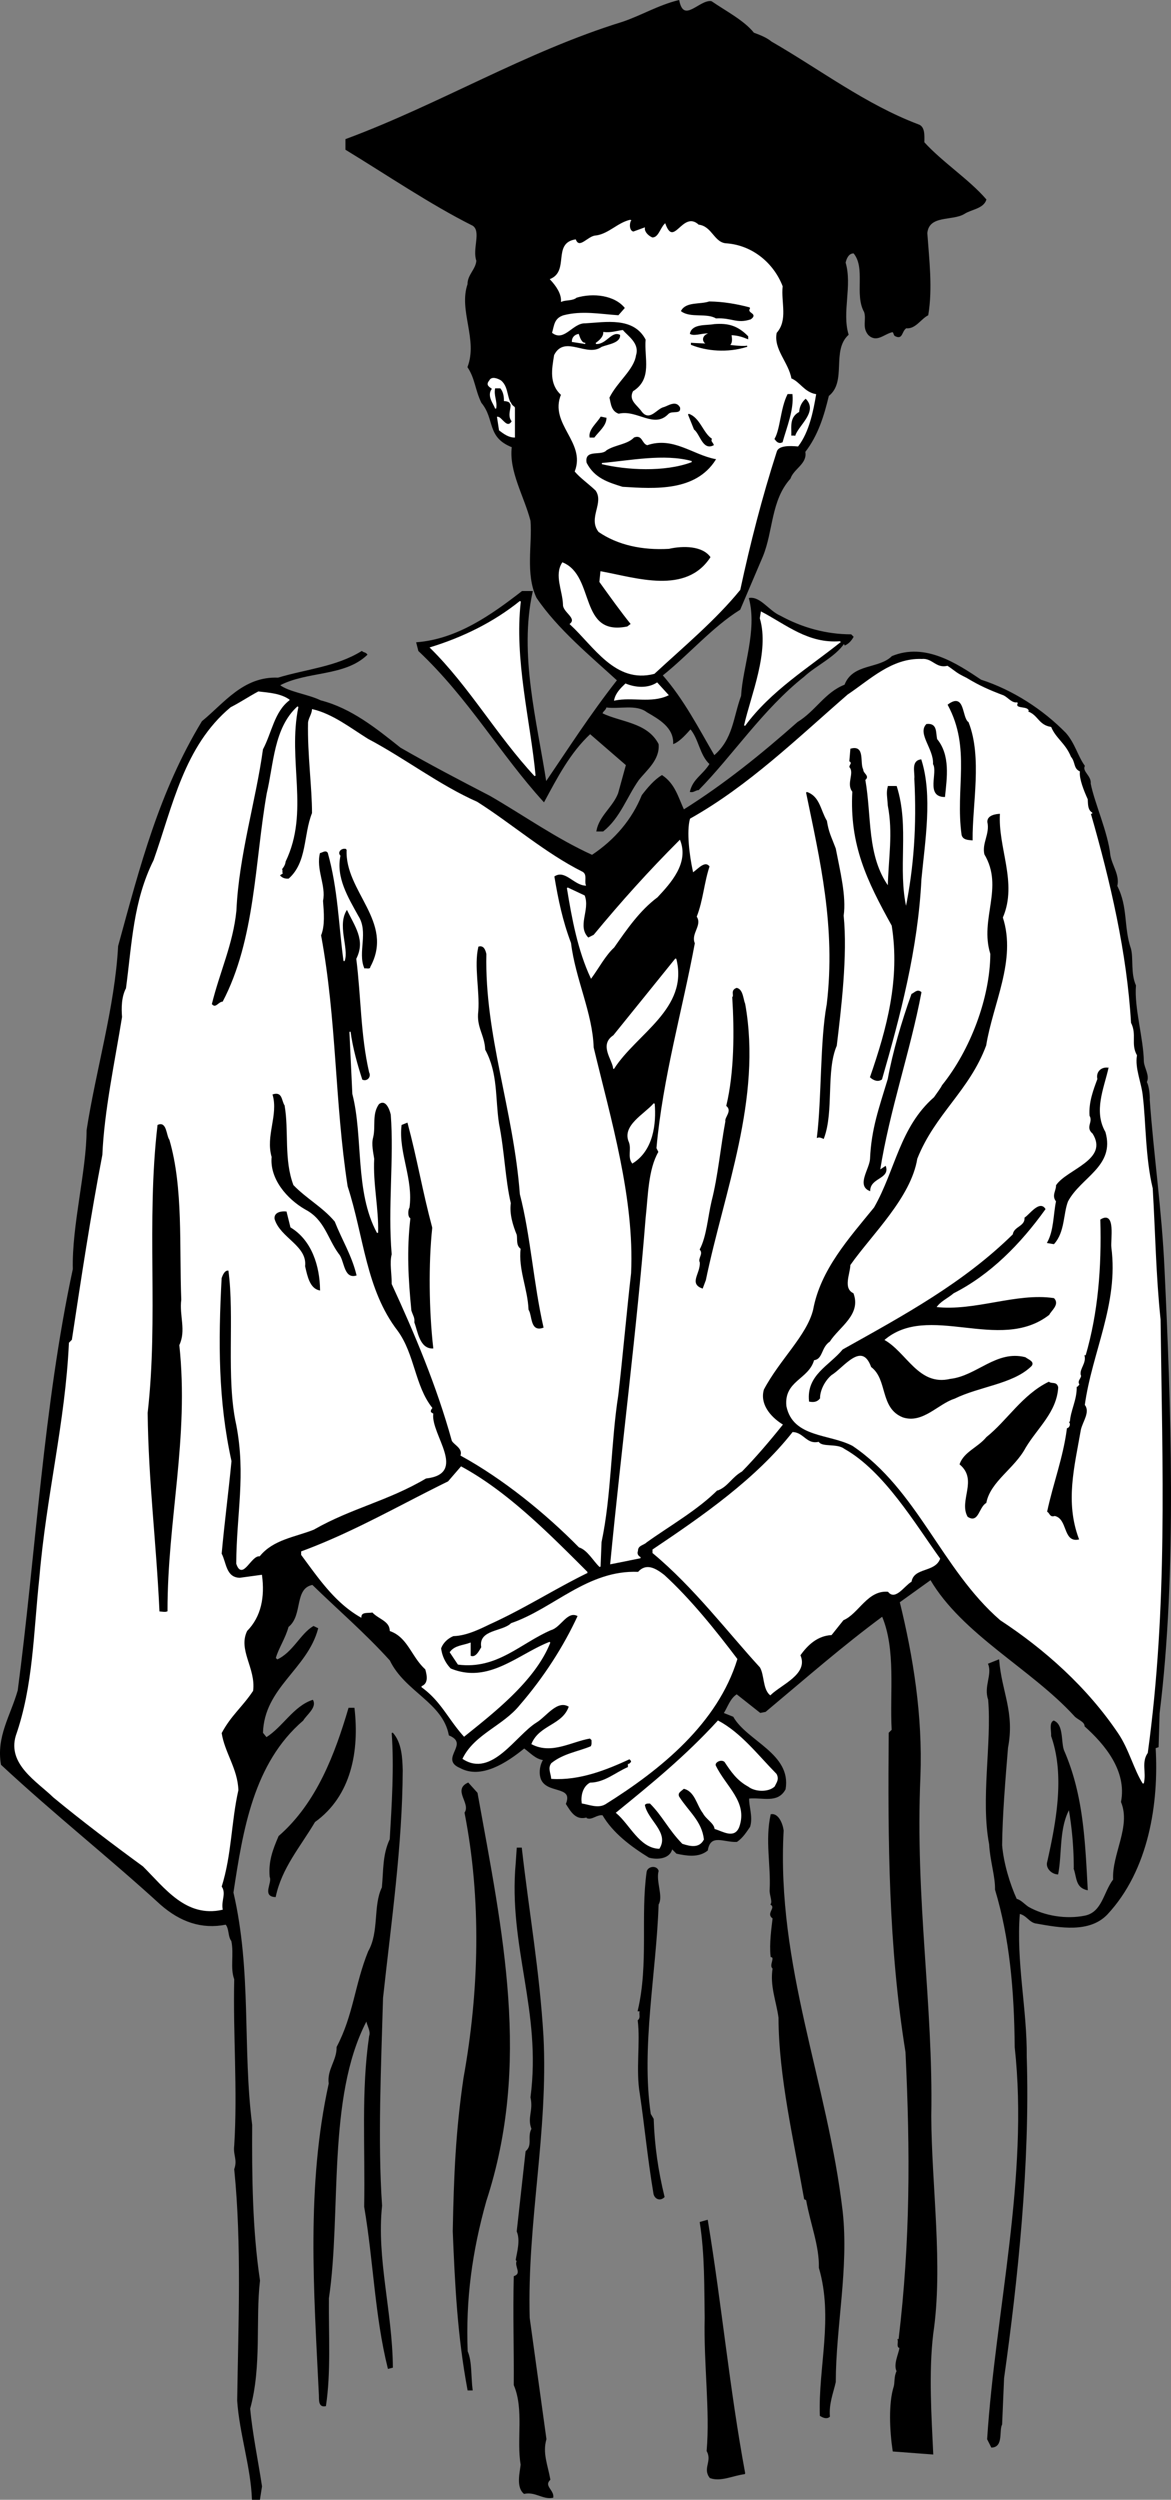 <svg xmlns="http://www.w3.org/2000/svg" width="118.979" height="253.832"><rect width="100%" height="100%" fill="#808080" stroke="none"/><path d="M72.26.17c1.45.997 3.31 1.954 4.302 3.2.507.195 1.226.437 1.796.902 5.012 2.895 9.57 6.375 14.903 8.399.668.195.61 1.035.597 1.8 1.872 2.055 4.57 3.793 6.301 5.801-.289.875-1.488.934-2.199 1.399-1.21.734-3.61.074-3.8 2 .19 2.695.55 5.574.1 8.3-.75.395-1.288 1.414-2.198 1.301-.532.352-.352 1.196-1.102.801-.148-.086-.09-.387-.3-.402-.872.195-1.59 1.097-2.4.3-.628-.765-.152-1.484-.402-2.3-1.007-1.766.192-4.465-1.097-6-.57-.024-.813.574-.903 1 .692 2.336-.386 5.035.301 7.3-1.77 1.637-.148 4.754-2 6.2-.488 2.035-1.09 4.015-2.398 5.699.23 1.195-1.153 1.676-1.5 2.703-1.992 2.215-1.75 5.332-2.801 7.898l-2.3 5.399c-2.829 1.758-5.29 4.637-7.9 6.703 2.188 2.492 3.688 5.434 5.302 8.2 1.988-1.688 1.988-3.907 2.796-6.102.153-2.903 1.653-6.625.801-9.899 1.09-.144 1.93 1.293 3.102 1.801 2.25 1.234 4.71 1.895 7.199 1.898l.2.2c-.231.394-.47.636-.802.8l-.097-.199c-.95 1.414-2.871 2.254-4.102 3.399-4.168 3.297-7.289 8.035-10.699 11.5-.309.015-.488.254-.8.199.312-1.262 1.269-1.625 2-2.797-1.028-.926-1.09-2.547-2-3.602-.411.454-1.071 1.235-1.7 1.5.031-1.644-1.469-2.484-2.7-3.199-1.109-.847-2.788-.304-4.198-.5-.032.313-.391.434-.403.7 1.93.933 4.57.933 5.7 3.101.132 1.555-1.188 2.574-2 3.598-1.227 1.734-1.887 3.836-3.598 5.199h-.602c.27-1.485 1.653-2.383 2.2-3.797l.8-2.902-3.699-3.2c-2.09 1.934-3.41 4.516-4.7 6.899-4.41-4.844-7.59-10.485-12.698-15.297l-.204-.8c4.11-.325 7.59-2.786 10.704-5.2h1c-1.41 6.375.449 13.215 1.398 19.398 2.289-3.363 4.512-6.843 7.3-10.398-2.671-2.445-6.09-5.266-8.198-8.402-1.133-2.383-.41-5.383-.602-7.801-.648-2.504-2.211-5.024-1.898-7.5-2.594-1.004-1.692-2.805-3.102-4.5-.633-1.305-.633-2.445-1.398-3.598 1.066-2.804-.915-5.746 0-8.402-.012-.945.828-1.485.898-2.399-.43-1.187.527-2.984-.398-3.601-4.293-2.145-8.793-5.203-12.903-7.7v-1c9.512-3.523 18.27-8.863 28.102-11.898C65.13 1.647 66.929.565 68.96.073c.488 2.414 2.11-.047 3.3.098"/><path fill="none" stroke="#000" stroke-linecap="square" stroke-miterlimit="2" stroke-width=".12" d="M72.26.17c1.45.997 3.31 1.954 4.302 3.2.507.195 1.226.437 1.796.902 5.012 2.895 9.57 6.375 14.903 8.399.668.195.61 1.035.597 1.8 1.872 2.055 4.57 3.793 6.301 5.801-.289.875-1.488.934-2.199 1.399-1.21.734-3.61.074-3.8 2 .19 2.695.55 5.574.1 8.3-.75.395-1.288 1.414-2.198 1.301-.532.352-.352 1.196-1.102.801-.148-.086-.09-.387-.3-.402-.872.195-1.59 1.097-2.4.3-.628-.765-.152-1.484-.402-2.3-1.007-1.766.192-4.465-1.097-6-.57-.024-.813.574-.903 1 .692 2.336-.386 5.035.301 7.3-1.77 1.637-.148 4.754-2 6.2-.488 2.035-1.09 4.015-2.398 5.699.23 1.195-1.153 1.676-1.5 2.703-1.992 2.215-1.75 5.332-2.801 7.898l-2.3 5.399c-2.829 1.758-5.29 4.637-7.9 6.703 2.188 2.492 3.688 5.434 5.302 8.2 1.988-1.688 1.988-3.907 2.796-6.102.153-2.903 1.653-6.625.801-9.899 1.09-.144 1.93 1.293 3.102 1.801 2.25 1.234 4.71 1.895 7.199 1.898l.2.2c-.231.394-.47.636-.802.8l-.097-.199c-.95 1.414-2.871 2.254-4.102 3.399-4.168 3.297-7.289 8.035-10.699 11.5-.309.015-.488.254-.8.199.312-1.262 1.269-1.625 2-2.797-1.028-.926-1.09-2.547-2-3.602-.41.454-1.071 1.235-1.7 1.5.031-1.644-1.469-2.484-2.7-3.199-1.109-.847-2.788-.304-4.198-.5-.032.313-.391.434-.403.7 1.93.933 4.57.933 5.7 3.101.132 1.555-1.188 2.574-2 3.598-1.227 1.734-1.887 3.836-3.598 5.199h-.602c.27-1.485 1.653-2.383 2.2-3.797l.8-2.902-3.699-3.2c-2.09 1.934-3.41 4.516-4.7 6.899-4.41-4.844-7.59-10.485-12.698-15.297l-.204-.8c4.11-.325 7.59-2.786 10.704-5.2h1c-1.41 6.375.449 13.215 1.398 19.398 2.29-3.363 4.512-6.843 7.3-10.398-2.671-2.445-6.09-5.266-8.198-8.402-1.133-2.383-.41-5.383-.602-7.801-.648-2.504-2.21-5.024-1.898-7.5-2.594-1.004-1.692-2.805-3.102-4.5-.633-1.305-.633-2.445-1.398-3.598 1.066-2.804-.915-5.746 0-8.402-.012-.945.828-1.485.898-2.399-.43-1.187.527-2.984-.398-3.601-4.293-2.145-8.793-5.203-12.903-7.7v-1c9.512-3.523 18.27-8.863 28.102-11.898C65.13 1.647 66.929.565 68.96.073c.488 2.414 2.11-.047 3.3.098zm0 0"/><path fill="#fff" d="M64.062 22.37c-.192.336-.192 1.117.296 1.203l1.102-.402c-.031.375.328.793.8 1 .669.035.848-.926 1.302-1.399.93 2.512 1.828-1.387 3.398.098 1.371.137 1.55 1.875 2.898 1.902 2.614.215 4.711 2.012 5.602 4.301-.172 1.672.55 3.414-.602 4.7-.347 1.714 1.211 3.034 1.5 4.698.852.317 1.332 1.395 2.5 1.602-.27 1.594-.687 3.754-1.796 5.2-.813-.067-2.012-.126-2.204.597-1.488 4.617-2.687 9.297-3.699 14-2.469 3.035-5.71 5.738-8.699 8.5-3.91 1.016-6.07-2.762-8.5-5 .75-.645-.75-1.242-.7-2-.05-1.402-.89-2.965-.1-4.2 3.288 1.356 1.55 7.536 6.6 6.5l.4-.3c-1.009-1.242-2.212-2.922-3.2-4.297l.102-1c3.527.633 8.687 2.434 11.199-1.5-.832-1.227-2.871-1.227-4.301-.902-2.71.156-5.172-.383-7.102-1.7-1.07-1.386.614-2.886-.296-4.199-.774-.726-1.551-1.265-2.102-1.902 1.148-3.024-2.629-4.824-1.398-7.797-1.23-1.105-.93-2.605-.704-4 1.032-2.027 3.25.313 4.801-.8.672-.266 1.992-.387 1.903-1.302-.93-.527-1.473.977-2.5.899.128-.102.789-.524.796-1.098.711.094 1.43-.148 1.903-.199.488.594 1.687 1.313 1.3 2.5-.21 1.453-1.89 2.652-2.703 4.297.153.578.153 1.418 1 1.703 1.852-.465 3.59 1.574 5.102 0 .352-.348 1.309.133 1.2-.703-.43-.844-1.27-.242-1.7-.098-.77.153-1.43 1.473-2.2.5-.491-.707-1.331-1.125-.902-2 2.032-1.285 1.133-3.445 1.301-5.3-1.25-2.407-4.187-1.805-6.199-1.7-1.29-.047-2.129 1.875-3.3 1 .21-.746.21-1.406 1.1-1.699 1.872-.488 3.669-.129 5.598 0l.704-.8c-1.07-1.368-3.293-1.606-5-1.102-.391.336-1.051.214-1.5.402.027-.79-.512-1.566-1.102-2.203 1.969-.863.23-3.625 2.5-4 .43 1.035 1.328-.406 2.102-.399 1.328-.187 2.226-1.324 3.5-1.601"/><path fill="none" stroke="#fff" stroke-linecap="square" stroke-miterlimit="2" stroke-width=".12" d="M64.062 22.37c-.192.336-.192 1.117.296 1.203l1.102-.402c-.031.375.328.793.8 1 .669.035.848-.926 1.302-1.399.93 2.512 1.828-1.387 3.398.098 1.371.137 1.55 1.875 2.898 1.902 2.614.215 4.711 2.012 5.602 4.301-.172 1.672.55 3.414-.602 4.7-.347 1.714 1.211 3.034 1.5 4.698.852.317 1.332 1.395 2.5 1.602-.27 1.594-.687 3.754-1.796 5.2-.813-.067-2.012-.126-2.204.597-1.488 4.617-2.687 9.297-3.699 14-2.469 3.035-5.71 5.738-8.699 8.5-3.91 1.015-6.07-2.762-8.5-5 .75-.645-.75-1.242-.7-2-.05-1.402-.89-2.965-.1-4.2 3.288 1.356 1.55 7.536 6.6 6.5l.4-.3c-1.009-1.242-2.212-2.922-3.2-4.297l.102-1c3.527.633 8.687 2.434 11.199-1.5-.832-1.227-2.871-1.227-4.301-.902-2.71.156-5.172-.383-7.102-1.7-1.07-1.386.614-2.886-.296-4.199-.774-.726-1.551-1.265-2.102-1.902 1.148-3.024-2.629-4.824-1.398-7.797-1.23-1.105-.93-2.605-.704-4 1.032-2.027 3.25.312 4.801-.8.672-.266 1.992-.388 1.903-1.302-.93-.527-1.473.977-2.5.899.128-.102.789-.524.796-1.098.711.094 1.43-.148 1.903-.199.488.594 1.687 1.312 1.3 2.5-.21 1.453-1.89 2.652-2.703 4.297.153.578.153 1.418 1 1.703 1.852-.465 3.59 1.574 5.102 0 .352-.348 1.309.133 1.2-.703-.43-.844-1.27-.242-1.7-.098-.77.153-1.43 1.473-2.2.5-.491-.707-1.331-1.125-.902-2 2.032-1.285 1.133-3.445 1.301-5.3-1.25-2.407-4.187-1.805-6.199-1.7-1.29-.047-2.129 1.875-3.3 1 .21-.746.21-1.406 1.1-1.699 1.872-.488 3.669-.129 5.598 0l.704-.8c-1.07-1.368-3.293-1.606-5-1.102-.391.336-1.051.214-1.5.402.027-.79-.512-1.566-1.102-2.203 1.969-.863.23-3.625 2.5-4 .43 1.035 1.328-.406 2.102-.399 1.328-.187 2.226-1.324 3.5-1.601zm0 0"/><path d="M76.16 31.272c-.41.613.847.547.1 1.098-1.413.469-1.882-.188-3.5-.098-.964-.57-2.59-.027-3.5-.7.49-.886 1.872-.585 2.802-.901 1.41.015 2.789.254 4.097.601"/><path fill="none" stroke="#000" stroke-linecap="square" stroke-miterlimit="2" stroke-width=".12" d="M76.16 31.272c-.41.613.847.547.1 1.098-1.413.469-1.882-.188-3.5-.098-.964-.57-2.59-.027-3.5-.699.49-.887 1.872-.586 2.802-.902 1.41.015 2.789.254 4.097.601zm0 0"/><path d="M75.858 35.17c-1.98.622-4.086.41-5.597-.199v-.101c.441.035 1.238.047 1.699.101-.691-.218-.617-.968.2-1.101-.368-.262-1.552.262-2 0 .214-.95 1.597-.746 2.402-.899 1.418-.113 2.355.149 3.398 1.2v.199c-.434-.176-.93-.371-1.7-.399.016.204.196.829-.198 1.102 0 0 1.195.16 1.796.098"/><path fill="none" stroke="#000" stroke-linecap="square" stroke-miterlimit="2" stroke-width=".12" d="M75.858 35.17c-1.98.622-4.086.41-5.597-.199v-.101c.441.035 1.238.047 1.699.101-.691-.218-.617-.968.2-1.101-.368-.262-1.552.262-2 0 .214-.95 1.597-.746 2.402-.899 1.418-.113 2.355.149 3.398 1.2v.199c-.434-.176-.93-.371-1.7-.399.016.204.196.829-.198 1.102 0 0 1.195.16 1.796.098zm0 0"/><path fill="#fff" d="m59.46 34.87-1.3-.2c.01-.382.25-.624.6-.699.13.375.31.914.7.899"/><path fill="none" stroke="#fff" stroke-linecap="square" stroke-miterlimit="2" stroke-width=".12" d="m59.46 34.87-1.3-.2c.01-.382.25-.624.6-.699.13.375.31.914.7.899zm0 0"/><path fill="#fff" d="M52.26 41.37v3c-.57-.004-1.05-.363-1.5-.7l-.198-1.3c.41.015.949 1.336 1.5.402-.73-.804.59-2.004-.801-2.101.008-.504-.11-.985-.403-1.301h-.597c-.192.797.23 1.336.097 2.101-.167-.523-.89-1.304-.296-2-.352-.265-.653-.386-.301-.8.187-.426.789-.184 1.097 0 .891.714.473 2.097 1.403 2.699"/><path fill="none" stroke="#fff" stroke-linecap="square" stroke-miterlimit="2" stroke-width=".12" d="M52.26 41.37v3c-.57-.004-1.05-.363-1.5-.7l-.198-1.3c.41.015.949 1.336 1.5.402-.73-.804.59-2.004-.801-2.101.008-.504-.11-.985-.403-1.301h-.597c-.192.797.23 1.336.097 2.101-.168-.523-.89-1.304-.296-2-.352-.265-.653-.386-.301-.8.187-.426.789-.184 1.097 0 .891.714.473 2.097 1.403 2.699zm0 0"/><path d="M80.46 40.073c.148 1.535-.57 3.273-1 4.797-.352.156-.531-.082-.7-.297.59-1.047.59-3.086 1.302-4.5h.398"/><path fill="none" stroke="#000" stroke-linecap="square" stroke-miterlimit="2" stroke-width=".12" d="M80.46 40.073c.148 1.535-.57 3.273-1 4.797-.352.156-.531-.082-.7-.297.59-1.047.59-3.086 1.302-4.5zm0 0"/><path d="M80.76 44.17h-.3c.031-.824-.21-1.785.8-2.3.009-.504.25-.985.598-1.297 1.153 1.215-.707 2.535-1.097 3.598"/><path fill="none" stroke="#000" stroke-linecap="square" stroke-miterlimit="2" stroke-width=".12" d="M80.76 44.17h-.3c.031-.824-.21-1.785.8-2.3a1.82 1.82 0 0 1 .598-1.297c1.153 1.215-.707 2.535-1.097 3.598zm0 0"/><path d="M72.26 44.573c-.109.273.13.395.2.598-1.031.515-1.27-1.106-1.898-1.598l-.602-1.5c1.11.375 1.41 1.875 2.3 2.5"/><path fill="none" stroke="#000" stroke-linecap="square" stroke-miterlimit="2" stroke-width=".12" d="M72.26 44.573c-.109.273.13.395.2.598-1.031.515-1.27-1.106-1.898-1.598l-.602-1.5c1.11.375 1.41 1.875 2.3 2.5zm0 0"/><path d="M61.562 42.471c-.032.754-.75 1.297-1.204 1.899h-.398c-.11-.723.73-1.383 1.102-2l.5.101"/><path fill="none" stroke="#000" stroke-linecap="square" stroke-miterlimit="2" stroke-width=".12" d="M61.562 42.471c-.032.754-.75 1.297-1.204 1.899h-.398c-.11-.723.73-1.383 1.102-2zm0 0"/><path d="M65.76 45.272c2.61-.906 4.59.953 6.9 1.399-2.009 3.156-6.028 2.914-9.4 2.699-1.429-.445-2.812-.863-3.6-2.399-.231-1.343 1.448-.566 2-1.199.89-.566 2.09-.566 2.8-1.3.79-.286.672.613 1.3.8"/><path fill="none" stroke="#000" stroke-linecap="square" stroke-miterlimit="2" stroke-width=".12" d="M65.76 45.272c2.61-.906 4.59.953 6.9 1.399-2.009 3.156-6.028 2.914-9.4 2.699-1.429-.445-2.812-.863-3.6-2.399-.231-1.343 1.448-.566 2-1.199.89-.566 2.09-.566 2.8-1.3.79-.286.672.613 1.3.8zm0 0"/><path fill="#fff" d="M70.26 46.87c-2.73 1.035-6.628.797-9.1.203 2.831-.246 6.312-.965 9.1-.203"/><path fill="none" stroke="#fff" stroke-linecap="square" stroke-miterlimit="2" stroke-width=".12" d="M70.26 46.87c-2.73 1.035-6.628.797-9.1.203 2.831-.246 6.312-.965 9.1-.203zm0 0"/><path fill="#fff" d="M54.358 78.772c-3.867-4.164-6.628-9.086-10.597-13 3.25-1.004 6.367-2.504 9.097-4.699-.687 5.914.993 12.215 1.5 17.7"/><path fill="none" stroke="#fff" stroke-linecap="square" stroke-miterlimit="2" stroke-width=".12" d="M54.358 78.772c-3.867-4.164-6.628-9.086-10.597-13 3.25-1.004 6.367-2.504 9.097-4.699-.687 5.914.993 12.215 1.5 17.7zm0 0"/><path fill="#fff" d="M85.358 65.17c-3.25 2.598-7.09 4.938-9.699 8.5.692-3.085 2.61-7.464 1.602-10.898l.097-.601c2.532 1.336 4.75 3.254 8 3"/><path fill="none" stroke="#fff" stroke-linecap="square" stroke-miterlimit="2" stroke-width=".12" d="M85.358 65.17c-3.25 2.598-7.09 4.938-9.699 8.5.692-3.085 2.61-7.464 1.602-10.898l.097-.601c2.532 1.336 4.75 3.254 8 3zm0 0"/><path d="M90.76 248.87c-.312-2.063-.429-4.82.098-6.5.133-.422.012-1.02.301-1.598-.347-.683.192-1.703.301-2.402-.352-.02-.11-.5-.2-.797h.099c1.19-10.027 1.19-18.965.703-29.203-1.73-10.762-1.793-21.383-1.703-32.399l.3-.3c-.21-3.805.45-8.184-1-11.598-4.129 3.055-7.61 6.113-11.898 9.7l-.5.097-2.402-1.899c-.727.438-.97 1.336-1.399 2l1 .399c1.41 2.476 5.91 3.738 5.3 7.3-.769 1.419-2.269.759-3.698.903-.07.754.41 1.895.097 2.898-.347.497-.71 1.098-1.3 1.5-1.27.075-2.707-.882-3 .899-.91.738-2.168.496-3.098.3l-.5-.5c-.192 1.06-1.512 1.118-2.3.903-1.79-1.105-3.65-2.484-4.7-4.3-.629-.106-1.11.495-1.602.3v-.102c-1.129.356-1.609-.543-2.097-1.3.789-2.004-2.153-.985-2.602-2.7-.148-.562-.031-1.285.3-1.8-.812-.082-1.35-.743-2-1.2-1.812 1.477-4.39 3.157-6.5 2-2.089-.882 1.09-2.382-1.1-3.3-.63-3.344-4.47-4.422-6-7.598-2.551-2.824-5.43-5.285-7.9-7.703-1.972.379-1.01 3.137-2.5 4.3-.312 1.176-1.03 2.196-1.3 3.2l.2.203c1.628-.727 2.41-2.645 3.699-3.402l.402.199c-1.09 4.098-5.473 5.957-5.602 10.601l.403.5c1.707-1.062 2.789-3.164 4.699-3.8.367.695-.652 1.418-1 2-5.05 4.336-6.133 11.117-7.102 17.5 1.871 8.078.91 15.757 1.903 23.601-.032 5.113.027 10.696.797 15.801-.47 3.957.191 8.695-1 13 .23 2.535.832 5.414 1.203 7.898l-.203 1.301h-.7c-.129-3.304-1.27-6.664-1.5-10 .11-7.644.47-15.863-.3-23.5.351-1.004-.13-1.426 0-2.402.351-5.684-.13-11.324 0-16.899-.43-1.144-.008-2.523-.297-3.898-.371-.484-.192-1.207-.602-1.703-2.473.496-4.633-.281-6.601-2-5.348-4.883-10.688-9.082-16.2-14.2-.488-2.804.95-4.902 1.7-7.5 1.832-13.843 2.609-28.902 5.601-42.8-.11-4.402 1.39-9.985 1.399-14.098.949-6.144 2.87-12.504 3.203-18.699 2.246-8.207 4.168-15.648 8.5-22.8 2.265-1.848 4.187-4.548 7.699-4.403 2.848-.863 5.91-1.102 8.5-2.7.168.157.348.098.5.301-2.313 2.196-6.09 1.594-8.902 3.102 1.011.773 2.87.953 4.203 1.598 3.11.797 5.629 2.836 8.097 4.8 3.051 1.754 5.93 3.254 9.102 4.899 3.488 2.015 6.668 4.297 10.398 6 2.391-1.582 4.13-3.684 5.102-6.098.59-.765 1.25-1.547 2-2 1.289.875 1.59 2.196 2.2 3.5 4.19-2.625 7.968-5.687 11.6-8.902 1.887-1.164 2.79-3.024 4.798-3.797.812-2.168 3.453-1.566 4.8-2.902 3.332-1.364 6.512.734 9 2.402 3.211 1.035 6.27 3.012 8.602 5.398.91 1.036 1.21 2.356 1.898 3.301-.27.613.692 1.035.602 1.801.39 1.992 1.77 4.992 2 7.297.187 1.055.969 2.015.7 3.101 1.108 2.157.628 4.137 1.398 6.399.25.976-.047 2.476.5 3.703-.188 2.254.773 5.434.8 7.7.032.675.63 1.452.301 2.097.211.375.328 1.277.3 1.8.392 5.536 1.231 11.235 1.5 17.2.63 13.36 1.29 30.758-.5 45.101l-.1 3.399-.301.101c.332 5.618-.688 12.395-4.899 16.899-1.789 1.86-4.789 1.316-7.101.902-.75-.066-.989-.844-1.797-1-.39 5.016.75 9.754.699 14.598.348 10.816-.91 22.7-2.3 32.601l-.2 4.7c-.332.636.148 2.257-1 2.3l-.402-.8c.832-12.922 4.25-26.602 2.8-39.801-.05-5.824-.527-11.102-2-16 .032-1.344-.507-2.902-.597-4.598-.871-4.543.27-10.183-.102-14.699-.469-1.305.43-2.504 0-3.602l1-.398c.27 3.293 1.59 5.273.899 8.898-.27 3.278-.57 6.938-.598 9.899.148 1.836.808 3.996 1.5 5.5.39.058.808.539 1.2.8 1.648.938 3.87 1.298 5.8.903 1.789-.387 1.91-2.426 2.898-3.703-.148-2.563 1.832-5.383.801-7.899.61-3.183-1.672-5.882-3.7-7.699-.01-.523-.788-.703-1.1-1.101-4.372-4.762-11.329-8.243-14.598-13.801l-3.203 2.3c1.37 5.598 2.332 11.536 2.101 17.7-.55 12.558 1.309 23.058 1.102 34.5.027 7.098 1.226 15.2.199 22.101-.473 3.957-.172 8.457 0 12.2l-4-.301"/><path fill="none" stroke="#000" stroke-linecap="square" stroke-miterlimit="2" stroke-width=".12" d="M90.76 248.87c-.312-2.063-.429-4.82.098-6.5.133-.422.012-1.02.301-1.598-.347-.683.192-1.703.301-2.402-.352-.02-.11-.5-.2-.797h.098c1.192-10.027 1.192-18.965.704-29.203-1.73-10.762-1.793-21.383-1.704-32.399l.301-.3c-.21-3.805.45-8.184-1-11.598-4.129 3.055-7.61 6.113-11.898 9.7l-.5.097-2.403-1.899c-.726.438-.968 1.336-1.398 2l1 .399c1.41 2.476 5.91 3.738 5.3 7.3-.769 1.419-2.269.759-3.698.903-.07.754.41 1.895.097 2.898-.347.497-.71 1.098-1.3 1.5-1.27.075-2.708-.882-3 .899-.91.738-2.169.496-3.098.3l-.5-.5c-.192 1.06-1.512 1.118-2.301.903-1.79-1.105-3.648-2.484-4.7-4.3-.628-.106-1.109.495-1.6.3v-.102c-1.13.356-1.61-.542-2.098-1.3.789-2.004-2.153-.985-2.602-2.7-.148-.562-.031-1.285.3-1.8-.812-.082-1.35-.742-2-1.2-1.812 1.477-4.39 3.157-6.5 2-2.09-.882 1.09-2.382-1.1-3.3-.63-3.344-4.47-4.422-6-7.598-2.552-2.824-5.43-5.285-7.9-7.703-1.972.379-1.01 3.137-2.5 4.3-.312 1.176-1.03 2.196-1.3 3.2l.2.203c1.628-.727 2.41-2.644 3.698-3.402l.403.199c-1.09 4.098-5.473 5.957-5.602 10.601l.403.5c1.707-1.062 2.789-3.164 4.699-3.8.367.695-.653 1.418-1 2-5.051 4.336-6.133 11.117-7.102 17.5 1.871 8.078.91 15.758 1.903 23.601-.032 5.114.027 10.696.796 15.801-.468 3.957.192 8.695-1 13 .23 2.535.832 5.414 1.204 7.898l-.204 1.301h-.699c-.129-3.304-1.27-6.664-1.5-10 .11-7.644.469-15.863-.3-23.5.351-1.004-.13-1.426 0-2.402.351-5.684-.13-11.324 0-16.899-.43-1.144-.008-2.523-.297-3.898-.372-.484-.192-1.207-.602-1.703-2.473.496-4.633-.281-6.602-2-5.347-4.883-10.687-9.082-16.199-14.2-.488-2.804.95-4.902 1.7-7.5 1.831-13.843 2.609-28.902 5.601-42.8-.11-4.402 1.39-9.984 1.398-14.098.95-6.144 2.872-12.504 3.204-18.699 2.246-8.207 4.168-15.648 8.5-22.8 2.265-1.848 4.187-4.548 7.699-4.403 2.847-.863 5.91-1.102 8.5-2.7.168.157.347.098.5.301-2.313 2.196-6.09 1.594-8.903 3.102 1.012.773 2.872.953 4.204 1.598 3.109.797 5.628 2.836 8.097 4.8 3.051 1.754 5.93 3.254 9.102 4.899 3.488 2.016 6.668 4.297 10.398 6 2.39-1.582 4.13-3.684 5.102-6.098.59-.765 1.25-1.547 2-2 1.289.875 1.59 2.196 2.199 3.5 4.191-2.625 7.969-5.687 11.602-8.902 1.886-1.164 2.789-3.024 4.796-3.797.813-2.168 3.454-1.566 4.801-2.902 3.332-1.364 6.512.734 9 2.402 3.211 1.035 6.27 3.012 8.602 5.398.91 1.036 1.21 2.356 1.898 3.301-.27.614.692 1.035.602 1.801.39 1.992 1.77 4.992 2 7.297.187 1.055.969 2.016.699 3.101 1.11 2.157.629 4.137 1.398 6.399.25.976-.046 2.476.5 3.703-.187 2.254.774 5.434.801 7.7.031.675.63 1.452.301 2.097.21.375.328 1.277.3 1.8.391 5.536 1.231 11.235 1.5 17.2.63 13.36 1.29 30.758-.5 45.101l-.1 3.399-.302.101c.332 5.618-.687 12.395-4.898 16.899-1.79 1.86-4.79 1.316-7.102.902-.75-.066-.988-.843-1.796-1-.391 5.016.75 9.754.699 14.598.347 10.816-.91 22.7-2.301 32.601l-.2 4.7c-.331.636.15 2.258-1 2.3l-.402-.8c.832-12.922 4.25-26.602 2.801-39.801-.05-5.824-.527-11.102-2-16 .031-1.344-.508-2.902-.597-4.598-.872-4.543.27-10.183-.102-14.699-.469-1.305.43-2.504 0-3.602l1-.398c.27 3.293 1.59 5.273.898 8.898-.27 3.278-.57 6.938-.597 9.899.148 1.836.808 3.996 1.5 5.5.39.059.808.539 1.199.8 1.648.938 3.871 1.298 5.8.903 1.79-.387 1.91-2.426 2.9-3.703-.15-2.563 1.831-5.383.8-7.899.61-3.183-1.672-5.882-3.7-7.699-.01-.523-.788-.703-1.1-1.101-4.372-4.762-11.329-8.242-14.598-13.801l-3.204 2.3c1.372 5.598 2.332 11.536 2.102 17.7-.55 12.559 1.309 23.058 1.102 34.5.027 7.098 1.226 15.2.199 22.101-.473 3.958-.172 8.458 0 12.2zm0 0"/><path fill="#fff" d="M96.26 67.67c.848.575.848.696 1.9 1.2 1.35.816 2.312 1.238 3.8 1.8.43.215.852.817 1.398.7-.367.715 1.012.355 1.102.8l-.102.102c1.09.356 1.09 1.375 2.403 1.598.488 1.156 1.449 1.637 2 3 .469.555.23 1.156.898 1.5-.07.738.41 1.937.801 2.8.031.395-.031 1.118.5 1.403h-.2c2.009 6.973 3.688 14.234 4.098 21.297.614 1.215-.046 2.117.602 3.3-.23 1.337.488 2.837.602 4.2.308 2.535.25 6.195 1 9.3.27 4.575.328 8.837.796 13.301.192 15.157.73 29.196-1.296 44-.672.977-.133 1.997-.403 3.102-.87-1.344-1.41-3.504-2.5-5.102-3.168-4.703-7.488-8.543-12-11.5-5.93-5.144-8.39-13.242-15-17.699-2.328-1.246-6.05-.824-6.699-4-.25-2.523 2.21-2.644 2.8-4.601.91-.145.731-1.344 1.598-1.899.93-1.484 3.274-2.746 2.403-5-1.051-.445-.332-1.887-.301-2.8 2.191-3.106 6.148-6.825 6.8-10.801 1.81-4.543 5.29-6.883 7-11.5.688-4.266 3.09-8.645 1.7-13 1.512-3.563-.531-7.106-.3-10.598-.47.012-1.43.133-1.4.898.27 1.215-.57 2.114-.3 3.301 2.012 3.375-.512 6.496.602 10.098-.032 4.437-2.012 9.715-4.903 13.3-.11.255-.527.798-.8 1.2-3.508 3.078-3.93 7.398-6.098 11.203-2.57 3.152-5.45 6.332-6.2 10.398-.632 2.598-3.39 5.055-5 8.102-.43 1.453.59 2.773 1.899 3.598-1.309 1.636-2.75 3.316-4.102 4.699-1.046.598-1.41 1.496-2.398 1.902v-.101c-2.07 2.097-4.95 3.714-7.3 5.402-.29.293-.891.293-.9.898-.109.297.009.536.302.7l-3 .601c1.148-11.863 2.707-23.804 3.597-35.101.25-2.203.25-4.903 1.301-6.7l-.2-.398c.65-7.168 2.63-13.945 3.9-20.8-.43-.946.769-1.786.198-2.7.633-1.605.75-3.465 1.301-5.102-.488-.703-1.21.137-1.699.5-.352-1.625-.648-4.023-.3-5.3 5.948-3.344 10.87-8.145 16-12.598 2.312-1.547 4.472-3.707 7.5-3.602 1.05-.105 1.41.977 2.6.7"/><path fill="none" stroke="#fff" stroke-linecap="square" stroke-miterlimit="2" stroke-width=".12" d="M96.26 67.67c.848.575.848.696 1.9 1.2 1.35.816 2.312 1.238 3.8 1.8.43.215.852.817 1.398.7-.367.715 1.012.355 1.102.8l-.102.102c1.09.356 1.09 1.375 2.403 1.598.488 1.156 1.449 1.637 2 3 .469.555.23 1.156.898 1.5-.07.738.41 1.937.801 2.8.031.395-.031 1.118.5 1.403h-.2c2.009 6.973 3.688 14.234 4.098 21.297.614 1.215-.046 2.117.602 3.3-.23 1.337.488 2.837.602 4.2.308 2.535.25 6.195 1 9.3.27 4.575.328 8.837.796 13.301.192 15.157.73 29.196-1.296 44-.672.977-.133 1.997-.403 3.102-.87-1.344-1.41-3.504-2.5-5.102-3.168-4.703-7.488-8.543-12-11.5-5.93-5.144-8.39-13.242-15-17.699-2.328-1.246-6.05-.824-6.699-4-.25-2.523 2.21-2.644 2.8-4.601.91-.145.731-1.344 1.598-1.899.93-1.484 3.274-2.746 2.403-5-1.051-.445-.332-1.887-.301-2.8 2.191-3.106 6.148-6.825 6.8-10.801 1.81-4.543 5.29-6.883 7-11.5.688-4.266 3.09-8.645 1.7-13 1.512-3.563-.531-7.106-.3-10.598-.47.012-1.43.133-1.4.898.27 1.215-.57 2.114-.3 3.301 2.012 3.375-.512 6.496.602 10.098-.032 4.437-2.012 9.715-4.903 13.3-.11.255-.527.798-.8 1.2-3.508 3.078-3.93 7.398-6.098 11.203-2.57 3.152-5.45 6.332-6.2 10.398-.632 2.598-3.39 5.055-5 8.102-.43 1.453.59 2.773 1.899 3.598-1.309 1.636-2.75 3.316-4.102 4.699-1.046.598-1.41 1.496-2.398 1.902v-.101c-2.07 2.097-4.95 3.714-7.3 5.402-.29.293-.891.293-.9.898-.109.297.009.536.302.7l-3 .601c1.148-11.863 2.707-23.804 3.597-35.101.25-2.203.25-4.903 1.301-6.7l-.2-.398c.65-7.168 2.63-13.945 3.9-20.8-.43-.946.769-1.786.198-2.7.633-1.605.75-3.465 1.301-5.102-.488-.703-1.21.137-1.699.5-.352-1.625-.648-4.023-.3-5.3 5.948-3.344 10.87-8.145 16-12.598 2.312-1.547 4.472-3.707 7.5-3.602 1.05-.105 1.41.977 2.6.7zm0 0"/><path fill="#fff" d="M67.858 70.573c-1.707.793-3.57.133-5.398.5.148-.668.629-1.148 1.102-1.602.968.395 2.226.516 3.199-.101l1.097 1.203"/><path fill="none" stroke="#fff" stroke-linecap="square" stroke-miterlimit="2" stroke-width=".12" d="M67.858 70.573c-1.707.793-3.57.133-5.398.5.148-.668.629-1.148 1.102-1.602.968.395 2.226.516 3.199-.101zm0 0"/><path fill="#fff" d="M29.358 71.073c-1.55 1.195-1.789 3.293-2.699 5-.71 5.195-2.449 10.773-2.699 16.398-.352 3.434-1.672 6.137-2.5 9.5.469.594.77-.246 1.2-.199 3.35-6.347 3.288-14.324 4.5-21.199.71-2.965.71-6.625 3.1-8.8-1.132 5.472 1.15 10.632-1.3 15.698-.012.274-.191.575-.398.801.148.016.027.254.097.399l-.3.199c.289.375.652.437 1 .402 1.93-1.707 1.511-4.465 2.402-6.699.008-2.566-.473-5.988-.403-9.203.051-.445.352-.805.403-1.297 2.047.492 3.789 1.875 5.597 3 3.77 1.992 7.25 4.695 11.102 6.398 3.469 2.196 6.89 5.196 10.7 7.102.448.254.152.852.3 1.297-1.172-.082-2.07-1.703-3.2-.899.411 2.434.829 4.477 1.7 6.801.45 3.676 2.191 7.094 2.3 10.598 1.75 7.297 4.15 15.277 3.802 22.902-.43 3.715-.852 8.516-1.301 12.399-.75 4.757-.692 10.156-1.7 14.902l-.101 2.5c-.629-.586-1.23-1.727-2.102-2-3.449-3.504-7.77-6.984-12-9.3.211-.747-.687-1.106-.898-1.5-1.531-5.544-3.812-10.946-6.102-15.903.012-1.043-.23-2.125 0-3-.41-4.762.25-9.742-.097-14.2-.133-.585-.551-1.663-1.301-1.097-.75 1.055-.332 2.254-.602 3.398-.21.715.032 1.676.102 2.2-.133 2.535.469 5.054.398 7.5-2.27-4.184-1.37-9.703-2.5-14.098l-.296-6.3c.226 1.695.707 3.374 1.199 4.898.527.277 1.066-.266.8-.801-.87-3.785-.812-7.625-1.3-11.5.969-1.945-.172-3.324-1-5.098-1.153 1.594.168 3.996-.301 5.301-.492-3.586-.55-7.246-1.602-11-.27-.387-.628-.027-.898 0-.45 1.715.629 3.332.3 4.898.09 1.196.208 2.516-.198 3.5 1.609 8.735 1.367 16.836 2.699 25.5 1.668 5.137 1.847 10.477 5.097 14.7 1.73 2.375 1.73 5.558 3.5 7.8-.21.278-.21.457.102.602-.25 2.133 3.527 6.035-.7 6.5-3.87 2.293-7.59 3.016-11.402 5.2-1.89.753-4.109.995-5.5 2.698-.89-.085-1.73 2.497-2.296.801.027-5.086.988-8.984 0-14.101-1.051-4.723-.153-11.024-.801-15.7-.492-.125-.73.594-.801.801-.352 6.516-.352 12.457 1 18.598-.332 3.398-.691 6.039-1 9.402.488.895.43 2.457 1.898 2.5l2.204-.3c.289 2.175-.075 4.156-1.5 5.601-.973 1.973.886 3.836.597 6.098-1.09 1.636-2.23 2.476-3.199 4.3.309 2.016 1.629 3.637 1.7 5.801-.731 3.235-.673 6.535-1.7 9.801.488.695-.05 1.355.102 2.297-3.633.797-5.735-2.14-8-4.399-2.832-2.062-6.254-4.644-9.102-7-1.652-1.605-4.652-3.343-3.8-6.199 1.788-5.125 1.788-10.406 2.402-16.101.707-8.344 2.628-15.723 3-23.801l.296-.297c.95-6.266 1.91-12.625 3.102-18.8.187-4.446 1.27-9.485 2-14-.07-.888-.07-2.028.398-2.903.61-4.582.73-8.844 2.801-13 1.95-5.504 3.09-11.563 7.801-15.5.988-.504 1.77-1.043 2.8-1.598 1.13.133 2.208.196 3.098.801"/><path fill="none" stroke="#fff" stroke-linecap="square" stroke-miterlimit="2" stroke-width=".12" d="M29.358 71.073c-1.55 1.195-1.789 3.293-2.699 5-.71 5.195-2.449 10.773-2.699 16.398-.352 3.434-1.672 6.137-2.5 9.5.469.594.77-.246 1.2-.199 3.35-6.347 3.288-14.324 4.5-21.199.71-2.965.71-6.625 3.1-8.8-1.132 5.472 1.15 10.632-1.3 15.698-.012.274-.191.575-.398.801.148.016.027.254.097.399l-.3.199c.288.375.652.437 1 .402 1.93-1.707 1.511-4.465 2.402-6.699.008-2.566-.473-5.988-.403-9.203.051-.445.352-.805.403-1.297 2.047.492 3.789 1.875 5.597 3 3.77 1.992 7.25 4.695 11.102 6.398 3.469 2.196 6.89 5.196 10.7 7.102.448.254.152.852.3 1.297-1.172-.082-2.07-1.703-3.2-.899.41 2.434.829 4.477 1.7 6.801.45 3.676 2.191 7.094 2.3 10.598 1.75 7.297 4.15 15.277 3.802 22.902-.43 3.715-.852 8.516-1.301 12.399-.75 4.757-.692 10.156-1.7 14.902l-.101 2.5c-.629-.586-1.23-1.727-2.102-2-3.449-3.504-7.77-6.984-12-9.3.211-.747-.687-1.106-.898-1.5-1.531-5.544-3.813-10.946-6.102-15.903.012-1.043-.23-2.125 0-3-.41-4.762.25-9.742-.097-14.2-.133-.585-.551-1.663-1.301-1.097-.75 1.055-.332 2.254-.602 3.398-.21.715.032 1.676.102 2.2-.133 2.535.469 5.054.398 7.5-2.27-4.184-1.37-9.703-2.5-14.098l-.296-6.3c.226 1.695.707 3.374 1.199 4.898.527.277 1.066-.266.8-.801-.87-3.785-.812-7.625-1.3-11.5.969-1.945-.172-3.324-1-5.098-1.153 1.594.168 3.996-.301 5.301-.492-3.586-.55-7.246-1.602-11-.27-.387-.628-.027-.898 0-.45 1.715.629 3.332.3 4.898.09 1.196.208 2.516-.198 3.5 1.609 8.735 1.367 16.836 2.699 25.5 1.668 5.137 1.847 10.477 5.097 14.7 1.73 2.375 1.73 5.558 3.5 7.8-.21.278-.21.457.102.602-.25 2.133 3.527 6.035-.7 6.5-3.87 2.293-7.59 3.016-11.402 5.2-1.89.753-4.109.995-5.5 2.698-.89-.085-1.73 2.497-2.296.801.027-5.086.988-8.984 0-14.101-1.051-4.723-.153-11.024-.801-15.7-.492-.125-.73.594-.801.801-.352 6.516-.352 12.457 1 18.598-.332 3.398-.691 6.039-1 9.402.488.895.43 2.457 1.898 2.5l2.204-.3c.289 2.175-.075 4.156-1.5 5.601-.973 1.973.886 3.836.597 6.098-1.09 1.636-2.23 2.476-3.199 4.3.309 2.016 1.629 3.637 1.7 5.801-.731 3.235-.673 6.535-1.7 9.801.488.695-.05 1.355.102 2.297-3.633.797-5.735-2.14-8-4.399-2.832-2.062-6.254-4.644-9.102-7-1.652-1.605-4.652-3.343-3.8-6.199 1.788-5.125 1.788-10.406 2.402-16.101.707-8.344 2.628-15.723 3-23.801l.296-.297c.95-6.266 1.91-12.625 3.102-18.8.187-4.446 1.27-9.485 2-14-.07-.888-.07-2.028.398-2.903.61-4.582.73-8.844 2.801-13 1.95-5.504 3.09-11.563 7.801-15.5.988-.504 1.77-1.043 2.8-1.598 1.13.133 2.208.196 3.098.801zm0 0"/><path d="M98.358 73.37c1.391 3.515.372 8.316.403 11.902-.45-.047-.871-.047-1-.5-.653-4.707.969-8.785-1.403-13.199 1.653-1.227 1.293 1.293 2 1.797"/><path fill="none" stroke="#000" stroke-linecap="square" stroke-miterlimit="2" stroke-width=".12" d="M98.358 73.37c1.391 3.515.372 8.316.403 11.902-.45-.047-.871-.047-1-.5-.653-4.707.969-8.785-1.403-13.199 1.653-1.227 1.293 1.293 2 1.797zm0 0"/><path d="M95.16 75.073c1.35 1.633.991 3.914.8 5.797-1.852-.024-.59-2.422-1.102-3.297.09-1.527-1.59-3.086-.699-4 1.031-.105.852.793 1 1.5"/><path fill="none" stroke="#000" stroke-linecap="square" stroke-miterlimit="2" stroke-width=".12" d="M95.16 75.073c1.35 1.633.991 3.914.8 5.797-1.852-.024-.59-2.422-1.102-3.297.09-1.527-1.59-3.086-.699-4 1.031-.105.852.793 1 1.5zm0 0"/><path d="M87.66 78.17c-.028.395.69.637.198 1 .672 3.778.133 7.735 2.403 10.903.07-2.988.55-5.445 0-8.3-.051-.927-.172-1.227 0-1.903h.8c1.31 4.156.047 8.297 1 12.402.848-4.226 1.149-8.367.899-13.199.07-.625-.352-1.766.602-1.902 1.148 3.617.367 8.234 0 12.101-.352 7.113-2.153 13.895-4 20.301-.372.254-.793.074-1.102-.203 1.691-4.883 3.07-9.922 2.2-15.399-2.552-4.605-4.29-8.203-4-13.601-.65-.785.25-1.863-.302-2.5.012-.203.313-.383 0-.598l.102-1.199c1.41-.387.809 1.414 1.2 2.098"/><path fill="none" stroke="#000" stroke-linecap="square" stroke-miterlimit="2" stroke-width=".12" d="M87.66 78.17c-.028.395.69.637.198 1 .672 3.778.133 7.735 2.403 10.903.07-2.988.55-5.445 0-8.3-.051-.927-.172-1.227 0-1.903h.8c1.31 4.156.047 8.297 1 12.402.848-4.226 1.149-8.367.899-13.199.07-.625-.352-1.766.602-1.902 1.148 3.617.367 8.234 0 12.101-.352 7.113-2.153 13.895-4 20.301-.372.254-.793.074-1.102-.203 1.691-4.883 3.07-9.922 2.2-15.399-2.552-4.605-4.29-8.203-4-13.601-.65-.785.25-1.863-.302-2.5.012-.203.313-.383 0-.598l.102-1.199c1.41-.387.809 1.414 1.2 2.098zm0 0"/><path d="M83.96 83.37c.191 1.195.43 1.555.898 2.8.43 2.235 1.09 4.876.801 6.801.41 4.016-.25 9.477-.699 13.2-1.11 2.574-.27 6.656-1.3 9.402-.231-.105-.41-.168-.598-.102.488-3.964.308-9.785 1-13.5.93-7.863-.692-14.644-2.102-21.5 1.29.434 1.352 1.817 2 2.899"/><path fill="none" stroke="#000" stroke-linecap="square" stroke-miterlimit="2" stroke-width=".12" d="M83.96 83.37c.191 1.195.43 1.555.898 2.8.43 2.235 1.09 4.876.801 6.801.41 4.016-.25 9.477-.699 13.2-1.11 2.574-.27 6.656-1.3 9.402-.231-.105-.41-.168-.598-.102.488-3.964.308-9.785 1-13.5.93-7.863-.692-14.644-2.102-21.5 1.29.434 1.352 1.817 2 2.899zm0 0"/><path fill="#fff" d="M66.76 91.073c-1.812 1.352-3.128 3.273-4.402 5.098-.886.816-1.546 2.074-2.296 3.101-1.293-2.765-1.891-5.945-2.403-9.101l1.7.8c.55 1.454-.829 3.075.402 4.301l.597-.3c2.852-3.446 5.551-6.446 8.704-9.602.867 2.258-.93 4.238-2.301 5.703"/><path fill="none" stroke="#fff" stroke-linecap="square" stroke-miterlimit="2" stroke-width=".12" d="M66.76 91.073c-1.812 1.352-3.128 3.273-4.402 5.098-.886.816-1.546 2.074-2.296 3.101-1.293-2.765-1.891-5.945-2.403-9.101l1.7.8c.55 1.454-.829 3.075.402 4.301l.597-.3c2.852-3.446 5.551-6.446 8.704-9.602.867 2.258-.93 4.238-2.301 5.703zm0 0"/><path d="M35.16 86.272c-.212 4.293 4.89 7.356 2.402 11.899.027.195-.332.074-.5.101-.672-1.586.468-3.625-.602-5.3-1.031-1.864-2.29-3.907-1.8-6.102-.372-.324.109-.742.5-.598"/><path fill="none" stroke="#000" stroke-linecap="square" stroke-miterlimit="2" stroke-width=".12" d="M35.16 86.272c-.212 4.293 4.89 7.356 2.402 11.899.027.195-.332.074-.5.101-.672-1.586.468-3.625-.602-5.3-1.031-1.864-2.29-3.907-1.8-6.102-.372-.324.109-.742.5-.598zm0 0"/><path d="M49.358 96.87c-.187 8.277 2.75 15.777 3.403 24.402 1.09 4.215 1.39 9.074 2.398 13.5-1.25.434-1.008-1.183-1.398-1.8-.09-2.145-1.051-4.067-.801-6.2-.488-.324-.309-.926-.398-1.402-.391-.965-.75-2.102-.602-3.2-.57-2.445-.629-5.202-1.2-8.097-.39-2.566-.089-5.086-1.402-7.5-.07-1.547-.91-2.266-.699-3.902.149-2.086-.449-4.606 0-6.5.512-.145.63.457.7.699"/><path fill="none" stroke="#000" stroke-linecap="square" stroke-miterlimit="2" stroke-width=".12" d="M49.358 96.87c-.187 8.277 2.75 15.777 3.403 24.402 1.09 4.215 1.39 9.074 2.398 13.5-1.25.434-1.008-1.183-1.398-1.8-.09-2.145-1.051-4.067-.801-6.2-.488-.324-.309-.926-.398-1.402-.391-.965-.75-2.102-.602-3.2-.57-2.445-.629-5.202-1.2-8.097-.39-2.566-.09-5.086-1.402-7.5-.07-1.547-.91-2.266-.699-3.902.149-2.086-.449-4.606 0-6.5.512-.145.63.457.7.699zm0 0"/><path fill="#fff" d="M62.358 108.471c-.109-.925-1.43-2.363 0-3.3l6.301-7.801c1.27 5.015-4.008 7.535-6.3 11.101"/><path fill="none" stroke="#fff" stroke-linecap="square" stroke-miterlimit="2" stroke-width=".12" d="M62.358 108.471c-.109-.925-1.43-2.363 0-3.3l6.301-7.801c1.27 5.015-4.008 7.535-6.3 11.101zm0 0"/><path d="M75.66 101.971c1.71 9.594-2.13 18.954-4 28l-.302.801c-1.308-.484-.109-1.445-.199-2.601-.21-.403.39-.825 0-1.301.692-1.324.813-3.242 1.2-4.899.632-2.425.93-5.605 1.402-8.101-.11-.383.73-1.043.097-1.598.813-3.406.813-7.605.602-11 .211-.207-.21-.687.398-.902.59.156.59 1.055.801 1.601"/><path fill="none" stroke="#000" stroke-linecap="square" stroke-miterlimit="2" stroke-width=".12" d="M75.66 101.971c1.71 9.594-2.13 18.954-4 28l-.302.801c-1.308-.484-.109-1.445-.199-2.601-.21-.403.39-.825 0-1.301.692-1.324.813-3.242 1.2-4.899.632-2.425.93-5.605 1.402-8.101-.11-.383.73-1.043.097-1.598.813-3.406.813-7.605.602-11 .21-.207-.21-.687.398-.902.59.156.59 1.055.801 1.601zm0 0"/><path d="M93.562 100.772c-1.133 5.996-3.23 11.934-4.204 18.098l.602-.399c.371 1.196-1.55 1.075-1.602 2.399-1.27-.543.051-2.164.102-3.2.129-3.042.91-5.144 1.8-8.097.49-2.688 1.391-5.805 2.4-8.602.312-.144.55-.503.902-.199"/><path fill="none" stroke="#000" stroke-linecap="square" stroke-miterlimit="2" stroke-width=".12" d="M93.562 100.772c-1.133 5.996-3.23 11.934-4.204 18.098l.602-.399c.371 1.196-1.55 1.075-1.602 2.399-1.27-.543.051-2.164.102-3.2.129-3.042.91-5.144 1.8-8.097.49-2.688 1.391-5.805 2.4-8.602.312-.144.55-.503.902-.199zm0 0"/><path d="M112.562 108.471c-.454 2.016-1.532 4.356-.301 6.5.988 3.434-2.492 4.516-3.801 7-.488 1.235-.309 3.094-1.398 4.301l-.602-.101c.672-1.223.61-2.786.898-4.2-.468-.566.012-1.046 0-1.601 1.09-1.602 5.41-2.563 3.704-5.297-.75-.625.09-1.105-.301-1.8-.09-1.348.39-2.606.8-3.7-.171-.707.368-1.188 1-1.102"/><path fill="none" stroke="#000" stroke-linecap="square" stroke-miterlimit="2" stroke-width=".12" d="M112.562 108.471c-.454 2.016-1.532 4.356-.301 6.5.988 3.434-2.492 4.516-3.801 7-.488 1.235-.309 3.094-1.398 4.301l-.602-.101c.672-1.223.61-2.786.898-4.2-.468-.566.012-1.046 0-1.601 1.09-1.602 5.41-2.563 3.704-5.297-.75-.625.09-1.105-.301-1.8-.09-1.348.39-2.606.8-3.7-.171-.707.368-1.188 1-1.102zm0 0"/><path d="M28.858 112.272c.45 2.535-.09 5.473.903 8.098 1.347 1.398 2.969 2.238 4.199 3.703.75 1.895 1.71 3.395 2.2 5.398-1.212.336-1.09-1.523-1.7-2.199-1.133-1.547-1.43-3.465-3.398-4.5-1.872-1.066-3.614-3.105-3.403-5.3-.629-2.126.692-4.227.102-6.301.886-.266.77.574 1.097 1.101"/><path fill="none" stroke="#000" stroke-linecap="square" stroke-miterlimit="2" stroke-width=".12" d="M28.858 112.272c.45 2.535-.09 5.473.903 8.098 1.347 1.398 2.969 2.238 4.199 3.703.75 1.895 1.71 3.395 2.2 5.398-1.212.336-1.09-1.523-1.7-2.199-1.133-1.547-1.43-3.465-3.398-4.5-1.872-1.066-3.614-3.105-3.403-5.3-.629-2.126.692-4.227.102-6.301.886-.266.77.574 1.097 1.101zm0 0"/><path fill="#fff" d="M64.26 118.073c-.448-.625-.03-1.348-.3-2.102-.75-1.644 1.531-2.785 2.5-3.898.172 2.012-.129 4.715-2.2 6"/><path fill="none" stroke="#fff" stroke-linecap="square" stroke-miterlimit="2" stroke-width=".12" d="M64.26 118.073c-.448-.625-.03-1.348-.3-2.102-.75-1.644 1.531-2.785 2.5-3.898.172 2.012-.129 4.715-2.2 6zm0 0"/><path d="M43.858 124.67c-.39 3.637-.328 8.438.102 12.2-1.27.015-1.45-1.664-1.8-2.598.05-.504-.13-.683-.302-1.199-.308-3.148-.488-6.086-.097-9.402-.332-.106-.211-.946-.102-1 .43-2.946-1.129-5.645-.8-8.399l.5-.199c.968 3.613 1.511 6.914 2.5 10.598"/><path fill="none" stroke="#000" stroke-linecap="square" stroke-miterlimit="2" stroke-width=".12" d="M43.858 124.67c-.39 3.637-.328 8.438.102 12.2-1.27.015-1.45-1.664-1.8-2.598.05-.504-.13-.683-.302-1.199-.308-3.148-.488-6.086-.097-9.402-.332-.106-.211-.946-.102-1 .43-2.946-1.129-5.645-.8-8.399l.5-.199c.968 3.613 1.511 6.914 2.5 10.598zm0 0"/><path d="M17.16 115.772c1.41 4.856.987 10.735 1.198 16.2-.21 1.617.512 3.117-.199 4.601 1.012 9.434-1.21 17.773-1.199 27-.191.074-.43.016-.7 0-.331-7.125-1.113-13.066-1.198-20.102 1.109-9.703-.153-19.304 1-29.199.828-.367.765 1.016 1.097 1.5"/><path fill="none" stroke="#000" stroke-linecap="square" stroke-miterlimit="2" stroke-width=".12" d="M17.16 115.772c1.41 4.856.987 10.735 1.198 16.2-.21 1.617.512 3.117-.199 4.601 1.012 9.434-1.21 17.773-1.199 27-.191.074-.43.016-.7 0-.331-7.125-1.113-13.066-1.198-20.102 1.109-9.703-.153-19.304 1-29.199.828-.367.765 1.016 1.097 1.5zm0 0"/><path d="M106.16 122.772c-2.509 3.496-5.571 6.613-9.302 8.5-.59.516-1.367.817-1.796 1.5 4.027.457 8.168-1.465 12-.902.546.578-.293 1.176-.5 1.601-5.012 3.895-12.274-1.382-16.801 2.602 2.308 1.234 3.508 4.773 6.8 4 2.708-.305 4.688-2.945 7.598-2.203.27.219 1.051.457.5.902-1.847 1.715-5.148 1.957-7.699 3.2-1.71.554-3.21 2.535-5.2 1.898-2.331-.922-1.491-3.8-3.198-5.098-.993-2.726-2.91.094-4.102.801-.73.613-1.21 1.633-1.2 2.398-.25.317-.55.375-1 .301-.269-2.625 2.009-3.523 3.4-5.199 6.23-3.484 12.23-6.727 17.3-11.703.09-.785 1.23-.785 1.2-1.7.51-.343 1.472-1.722 2-.898"/><path fill="none" stroke="#000" stroke-linecap="square" stroke-miterlimit="2" stroke-width=".12" d="M106.16 122.772c-2.509 3.496-5.571 6.613-9.302 8.5-.59.516-1.367.817-1.796 1.5 4.027.457 8.168-1.465 12-.902.546.578-.293 1.176-.5 1.601-5.012 3.895-12.274-1.382-16.801 2.602 2.308 1.234 3.508 4.773 6.8 4 2.708-.305 4.688-2.945 7.598-2.203.27.219 1.051.457.5.902-1.847 1.715-5.148 1.957-7.699 3.2-1.71.554-3.21 2.535-5.2 1.898-2.331-.922-1.491-3.8-3.198-5.098-.993-2.726-2.91.094-4.102.801-.73.613-1.21 1.633-1.2 2.398-.25.317-.55.375-1 .301-.269-2.625 2.009-3.523 3.4-5.199 6.23-3.484 12.23-6.727 17.3-11.703.09-.785 1.23-.785 1.2-1.7.51-.343 1.472-1.722 2-.898zm0 0"/><path d="M29.46 124.67c2.187 1.298 2.969 3.938 3 6.301-.93-.203-1.172-1.406-1.398-2.398.226-2.125-2.532-2.906-3.102-4.8-.09-.626.629-.747 1.102-.7l.398 1.598"/><path fill="none" stroke="#000" stroke-linecap="square" stroke-miterlimit="2" stroke-width=".12" d="M29.46 124.67c2.187 1.298 2.969 3.938 3 6.301-.93-.203-1.172-1.406-1.398-2.398.226-2.125-2.532-2.906-3.102-4.8-.09-.626.629-.747 1.102-.7zm0 0"/><path d="M112.858 126.67c.75 5.715-1.949 10.579-2.699 16 .57.696-.21 1.657-.398 2.5-.653 3.778-1.61 7.317-.2 11.102-1.53.297-.992-2.105-2.402-2.402-.449.176-.449-.242-.699-.399.61-2.843 1.629-5.484 2-8.398.29-.086.41-.504.2-.703l.1.101c.052-1.222.712-2.242.7-3.601.129-.024.191-.203.3-.297-.35-.324.31-.688.098-1-.09-.586.57-1.125.403-1.902h.098c1.273-4.383 1.632-8.946 1.5-13.801 1.453-.902.91 2.035 1 2.8"/><path fill="none" stroke="#000" stroke-linecap="square" stroke-miterlimit="2" stroke-width=".12" d="M112.858 126.67c.75 5.715-1.949 10.579-2.699 16 .57.696-.21 1.657-.398 2.5-.653 3.778-1.61 7.317-.2 11.102-1.53.297-.992-2.105-2.402-2.402-.449.176-.449-.242-.699-.399.61-2.843 1.629-5.484 2-8.398.29-.086.41-.504.2-.703l.1.101c.052-1.222.712-2.242.7-3.601.129-.024.191-.203.3-.297-.35-.324.31-.688.098-1-.09-.586.57-1.125.403-1.902h.098c1.273-4.383 1.632-8.946 1.5-13.801 1.453-.902.91 2.035 1 2.8zm0 0"/><path d="M107.46 140.87c-.148 2.496-2.07 4.058-3.3 6.101-1.11 2.098-3.571 3.414-4 5.602-.77.453-.77 2.074-1.802 1.398-.886-1.605 1.09-3.703-.796-5.3.449-1.223 1.828-1.645 2.699-2.7 2.129-1.703 3.629-4.285 6.3-5.601.329.238.75-.063.899.5"/><path fill="none" stroke="#000" stroke-linecap="square" stroke-miterlimit="2" stroke-width=".12" d="M107.46 140.87c-.148 2.496-2.07 4.058-3.3 6.101-1.11 2.098-3.571 3.414-4 5.602-.77.453-.77 2.074-1.802 1.398-.886-1.605 1.09-3.703-.796-5.3.449-1.223 1.828-1.645 2.699-2.7 2.129-1.703 3.629-4.285 6.3-5.601.329.238.75-.063.899.5zm0 0"/><path fill="#fff" d="M83.16 146.471c.39.555 1.89.137 2.6.7 4.028 2.257 7.212 7.656 9.7 11.101-.512 1.356-2.61.817-2.898 2.301-.73.434-1.633 1.934-2.301 1-2.153-.207-3.051 2.254-4.602 2.898l-1.199 1.5c-1.39.075-2.41.977-3.2 2.102.848 1.875-1.85 2.895-3 4-.71-.625-.53-2.004-1-2.8-3.19-3.466-6.73-8.145-10.902-11.602v-.301c5.133-3.442 10.473-7.164 14.204-11.899 1.07.055 1.367 1.258 2.597 1"/><path fill="none" stroke="#fff" stroke-linecap="square" stroke-miterlimit="2" stroke-width=".12" d="M83.16 146.471c.39.555 1.89.137 2.6.7 4.028 2.257 7.212 7.656 9.7 11.101-.512 1.356-2.61.817-2.898 2.301-.73.434-1.633 1.934-2.301 1-2.153-.207-3.051 2.254-4.602 2.898l-1.199 1.5c-1.39.075-2.41.977-3.2 2.102.848 1.875-1.85 2.895-3 4-.71-.625-.53-2.004-1-2.8-3.19-3.466-6.73-8.145-10.902-11.602v-.301c5.133-3.442 10.473-7.164 14.204-11.899 1.07.055 1.367 1.258 2.597 1zm0 0"/><path fill="#fff" d="M59.66 159.67c-3.348 1.637-6.41 3.618-9.9 5.2-1.19.578-2.452 1.176-3.698 1.203-.551.215-1.094.695-1.301 1.297a3.6 3.6 0 0 0 1 2.101c3.89 1.618 6.89-1.445 10.097-2.699-1.527 3.895-5.847 7.196-8.699 9.5-1.59-1.765-2.308-3.566-4.3-5 .73-.304.609-1.086.402-1.8-1.41-1.266-1.774-3.243-3.602-3.899-.031-1.027-1.172-1.207-1.8-1.902-.45.097-1.169-.082-1.2.5-2.61-1.485-4.289-4.004-6-6.301v-.297c5.192-1.906 10.051-4.727 14.903-7.102l1.296-1.5c4.711 2.555 8.91 6.817 12.801 10.7"/><path fill="none" stroke="#fff" stroke-linecap="square" stroke-miterlimit="2" stroke-width=".12" d="M59.66 159.67c-3.348 1.637-6.41 3.618-9.9 5.2-1.19.578-2.452 1.176-3.698 1.203-.551.215-1.094.695-1.301 1.297a3.6 3.6 0 0 0 1 2.101c3.89 1.618 6.89-1.445 10.097-2.699-1.527 3.895-5.847 7.196-8.699 9.5-1.59-1.765-2.308-3.566-4.3-5 .73-.304.609-1.086.402-1.8-1.41-1.266-1.774-3.243-3.602-3.899-.031-1.027-1.172-1.207-1.8-1.902-.45.097-1.169-.082-1.2.5-2.61-1.485-4.289-4.004-6-6.301v-.297c5.192-1.906 10.051-4.727 14.903-7.102l1.296-1.5c4.711 2.555 8.91 6.817 12.801 10.7zm0 0"/><path fill="#fff" d="M74.858 168.471c-1.988 6.457-7.687 11.137-13.398 14.7-.71.398-1.55.035-2.3-.098-.09-.707.089-1.606.8-2 1.512-.027 2.59-1.047 3.898-1.602v-.3c.133.015.192-.164.301-.2.07-.203-.11-.324-.199-.398-2.371 1.094-5.07 2.176-7.898 2-.051-.547-.352-1.027 0-1.5 1.207-.965 2.648-1.145 4-1.703.148-.223.09-.461.097-.7l-.199-.199c-1.91.317-3.89 1.637-5.898.602.808-1.906 3.148-1.844 3.796-3.8-1.25-.805-2.386.995-3.398 1.597-2.11 1.316-4.512 5.578-7.398 3.703 1.207-2.445 4.09-3.285 5.796-5.402 2.43-2.805 4.473-5.985 5.903-9.098-1.13-.664-1.79 1.133-2.801 1.398-3.129 1.356-5.469 3.997-9.398 3.5l-.801-1.199c.469-.644 1.308-.644 2-.902v1.3c.566.278.93-.44 1.199-.898-.332-1.765 2.129-1.523 3-2.402 4.29-1.461 7.77-5.422 12.898-5.2.813-.94 1.774-.343 2.602.301 2.71 2.477 5.29 5.715 7.398 8.5"/><path fill="none" stroke="#fff" stroke-linecap="square" stroke-miterlimit="2" stroke-width=".12" d="M74.858 168.471c-1.988 6.457-7.687 11.137-13.398 14.7-.71.398-1.55.035-2.3-.098-.09-.707.09-1.606.8-2 1.512-.027 2.59-1.047 3.898-1.602v-.3c.133.015.192-.164.301-.2.07-.203-.11-.324-.199-.398-2.371 1.094-5.07 2.176-7.898 2-.051-.547-.352-1.027 0-1.5 1.207-.965 2.648-1.145 4-1.703.148-.223.09-.461.097-.7l-.199-.199c-1.91.317-3.89 1.637-5.898.602.808-1.906 3.148-1.844 3.796-3.8-1.25-.806-2.386.995-3.398 1.597-2.11 1.316-4.512 5.578-7.398 3.703 1.207-2.445 4.09-3.285 5.796-5.402 2.43-2.805 4.473-5.985 5.903-9.098-1.13-.664-1.79 1.133-2.801 1.398-3.129 1.356-5.469 3.996-9.398 3.5l-.801-1.199c.469-.644 1.308-.644 2-.902v1.3c.566.278.93-.44 1.199-.898-.332-1.765 2.129-1.523 3-2.402 4.29-1.461 7.77-5.422 12.898-5.2.813-.94 1.774-.343 2.602.301 2.71 2.477 5.29 5.715 7.398 8.5zm0 0"/><path d="M35.96 173.471c.488 4.278-.29 8.836-4 11.5-1.512 2.555-3.371 4.657-4 7.602-1.29-.066-.21-1.387-.5-2-.133-1.547.29-2.688.898-4.102 3.891-3.382 5.75-8.425 7.102-13h.5"/><path fill="none" stroke="#000" stroke-linecap="square" stroke-miterlimit="2" stroke-width=".12" d="M35.96 173.471c.488 4.278-.29 8.836-4 11.5-1.512 2.555-3.371 4.657-4 7.602-1.29-.066-.21-1.387-.5-2-.133-1.547.29-2.688.898-4.102 3.891-3.382 5.75-8.425 7.102-13zm0 0"/><path fill="#fff" d="M78.858 180.17c.25.516.012.758-.199 1.2-.629.578-1.949.515-2.597 0-1.153-.621-1.75-1.524-2.403-2.5-.37-.344-1.09.015-1 .402 1.051 2.196 3.27 3.696 2.403 6.2-.454 1.214-1.59.437-2.403.199-.09-.602-.87-.965-1.199-1.598-.629-.805-.809-2.246-2-2.5-.25.254-.73.434-.5.898.969 1.516 2.29 2.477 2.5 4.301-.45.875-1.352.637-2.102.399-1.41-1.442-2.007-2.825-3.296-4.098-.211.016-.454-.047-.602.2.27 1.554 2.488 2.816 1.5 4.398-1.95-.082-2.91-2.422-4.3-3.598 3.491-2.844 6.972-5.664 10.3-9.3 2.309 1.234 3.988 3.456 5.898 5.398"/><path fill="none" stroke="#fff" stroke-linecap="square" stroke-miterlimit="2" stroke-width=".12" d="M78.858 180.17c.25.516.012.758-.199 1.2-.629.578-1.949.515-2.597 0-1.153-.621-1.75-1.524-2.403-2.5-.37-.344-1.09.015-1 .402 1.051 2.196 3.27 3.696 2.403 6.2-.454 1.214-1.59.437-2.403.199-.09-.602-.87-.965-1.199-1.598-.629-.805-.809-2.246-2-2.5-.25.254-.73.434-.5.898.969 1.516 2.29 2.477 2.5 4.301-.45.875-1.352.637-2.102.399-1.41-1.442-2.007-2.825-3.296-4.098-.211.016-.454-.047-.602.2.27 1.554 2.488 2.816 1.5 4.398-1.95-.082-2.91-2.422-4.3-3.598 3.491-2.844 6.972-5.664 10.3-9.3 2.309 1.234 3.988 3.456 5.898 5.398zm0 0"/><path d="M108.062 177.772c1.949 4.477 2.128 9.094 2.398 14.098-1.11-.262-.988-1.164-1.3-2.098a35.44 35.44 0 0 0-.5-6h-.098c-1.012 1.957-.711 4.477-1.102 6.5-.629-.043-1.172-.644-1-1.199.91-4.066 1.809-8.805.398-12.8.032-.505-.207-1.286.204-1.5.968.394.667 2.136 1 3"/><path fill="none" stroke="#000" stroke-linecap="square" stroke-miterlimit="2" stroke-width=".12" d="M108.062 177.772c1.949 4.477 2.128 9.094 2.398 14.098-1.11-.262-.988-1.164-1.3-2.098a35.44 35.44 0 0 0-.5-6h-.098c-1.012 1.957-.711 4.477-1.102 6.5-.629-.043-1.172-.644-1-1.199.91-4.066 1.809-8.805.398-12.8.032-.505-.207-1.286.204-1.5.968.394.667 2.136 1 3zm0 0"/><path d="M40.858 179.772c-.03 7.574-1.168 15.434-2 23.098-.187 6.797-.55 14.539-.097 21.101-.57 5.375 1.047 10.72 1.097 16.399l-.398.101c-1.332-5.363-1.45-10.824-2.398-16.398.109-6.125-.313-11.707.5-17.3.207-.587-.274-1.126-.301-1.7l-.102.2c-4.012 7.753-2.512 19.394-3.8 28.097-.032 3.898.21 7.5-.297 10.902-.692.137-.575-.644-.602-1.101-.512-10.582-1.29-21.203 1-31.598-.191-1.426.828-2.324.8-3.703 1.708-3.242 1.829-6.3 3.2-9.7 1.148-2.003.488-4.644 1.398-6.5.172-1.742.051-3.304.801-4.898.211-3.625.45-7.285.2-10.8.91.996.968 2.554 1 3.8"/><path fill="none" stroke="#000" stroke-linecap="square" stroke-miterlimit="2" stroke-width=".12" d="M40.858 179.772c-.03 7.574-1.168 15.434-2 23.098-.187 6.797-.55 14.539-.097 21.101-.57 5.375 1.047 10.72 1.097 16.399l-.398.101c-1.332-5.363-1.45-10.824-2.398-16.398.109-6.125-.313-11.707.5-17.3.207-.587-.274-1.126-.301-1.7l-.102.2c-4.012 7.753-2.512 19.394-3.8 28.097-.032 3.898.21 7.5-.297 10.902-.692.137-.575-.644-.602-1.101-.512-10.582-1.29-21.203 1-31.598-.191-1.426.828-2.324.8-3.703 1.708-3.242 1.829-6.3 3.2-9.7 1.148-2.003.488-4.644 1.398-6.5.172-1.742.051-3.304.801-4.898.211-3.625.45-7.285.2-10.8.91.996.968 2.554 1 3.8zm0 0"/><path d="M48.46 182.073c2.57 14.215 5.45 27.473.898 41.398-1.449 5.157-2.109 10.016-1.898 15.301.45 1.016.328 2.578.5 3.899h-.398c-1.032-5.524-1.274-10.621-1.5-16.098.109-5.625.289-10.125 1.097-15.602 1.59-8.804 1.828-18.105.102-26.898.648-.984-1.211-2.305.3-3l.899 1"/><path fill="none" stroke="#000" stroke-linecap="square" stroke-miterlimit="2" stroke-width=".12" d="M48.46 182.073c2.57 14.215 5.45 27.473.898 41.398-1.449 5.157-2.109 10.016-1.898 15.301.45 1.016.328 2.578.5 3.899h-.398c-1.032-5.524-1.274-10.621-1.5-16.098.109-5.625.289-10.125 1.097-15.602 1.59-8.804 1.828-18.105.102-26.898.648-.984-1.211-2.305.3-3zm0 0"/><path d="M79.562 185.87c-.75 13.777 4.468 25.539 6 38.703.628 5.734-.692 11.676-.704 17.297-.226 1.039-.707 2.18-.597 3.5-.29.238-.653.058-.903-.098-.168-4.883 1.391-9.922-.097-15 .05-2.246-.852-4.406-1.301-6.902l-.2-.098c-1.03-5.805-2.59-12.465-2.6-18.402-.231-1.684-.891-3.242-.598-5-.41-.281.308-1.121-.204-1.2-.148-1.304.09-2.921.204-3.898-.711-.465.367-1.004-.204-1.402.211-.324-.148-.985-.097-1.5.129-2.422-.473-5.004.097-7.598.692-.105 1.114.914 1.204 1.598"/><path fill="none" stroke="#000" stroke-linecap="square" stroke-miterlimit="2" stroke-width=".12" d="M79.562 185.87c-.75 13.777 4.468 25.539 6 38.703.628 5.734-.692 11.676-.704 17.297-.226 1.039-.707 2.18-.597 3.5-.29.238-.653.058-.903-.098-.168-4.883 1.391-9.922-.097-15 .05-2.246-.852-4.406-1.301-6.902l-.2-.098c-1.03-5.805-2.59-12.465-2.6-18.402-.231-1.684-.891-3.242-.598-5-.41-.281.308-1.121-.204-1.2-.148-1.304.09-2.921.204-3.898-.711-.465.367-1.004-.204-1.402.211-.324-.148-.985-.097-1.5.129-2.422-.473-5.004.097-7.598.692-.105 1.114.914 1.204 1.598zm0 0"/><path d="M52.96 187.67c.77 6.758 1.79 12.337 2.2 19.102.491 9.797-1.669 18.797-1.4 28.598l1.7 12.3c-.41 1.419.129 2.618.398 4.102-.687.676.391 1.098.301 1.801-.988.195-1.77-.645-2.898-.402-.79-.664-.371-2.164-.301-2.899-.43-2.562.352-5.625-.7-8.101.028-3.582-.089-7.121 0-11 .872-.32.028-1.043.302-1.598l-.102-.102c.129-.785.488-1.984.102-2.898l.898-8.102c.75-.644.148-1.484.602-2.3-.454-1.164.207-1.825-.102-3.2 1.148-8.824-2.27-15.304-1.5-23.8l.102-1.5h.398"/><path fill="none" stroke="#000" stroke-linecap="square" stroke-miterlimit="2" stroke-width=".12" d="M52.96 187.67c.77 6.758 1.79 12.337 2.2 19.102.491 9.797-1.669 18.797-1.4 28.598l1.7 12.3c-.41 1.419.129 2.618.398 4.102-.687.676.391 1.098.301 1.801-.988.195-1.77-.645-2.898-.402-.79-.664-.371-2.164-.301-2.899-.43-2.562.352-5.625-.7-8.101.028-3.582-.09-7.121 0-11 .872-.32.028-1.043.302-1.598l-.102-.102c.129-.785.488-1.984.102-2.898l.898-8.102c.75-.644.148-1.484.602-2.3-.454-1.164.207-1.825-.102-3.2 1.148-8.824-2.27-15.304-1.5-23.8l.102-1.5zm0 0"/><path d="M66.858 189.971c-.289 1.098.493 2.598 0 3.399-.226 6.937-1.789 14.496-.796 21.3l.296.5c.09 2.715.454 5.239 1.102 7.903-.41.395-.89.156-1-.3-.61-3.626-.91-6.927-1.398-10.2-.41-2.367.07-5.188-.204-7.402.332-.305.09-.602.204-1h-.204c1.114-4.762.274-9.625.903-14.098.09-.504.93-.625 1.097-.102"/><path fill="none" stroke="#000" stroke-linecap="square" stroke-miterlimit="2" stroke-width=".12" d="M66.858 189.971c-.289 1.098.493 2.598 0 3.399-.226 6.937-1.789 14.496-.796 21.3l.296.5c.09 2.715.454 5.239 1.102 7.903-.41.395-.89.156-1-.3-.61-3.626-.91-6.927-1.398-10.2-.41-2.367.07-5.188-.204-7.402.332-.305.09-.602.204-1h-.204c1.114-4.762.274-9.625.903-14.098.09-.504.93-.625 1.097-.102zm0 0"/><path d="M75.66 251.17c-1.169.137-2.43.798-3.5.403-.731-.926.288-1.645-.302-2.703.352-4.102-.308-8.781-.199-13.5-.05-3.082.012-6.442-.5-9.7l.7-.199c1.43 8.676 2.21 17.137 3.8 25.7"/><path fill="none" stroke="#000" stroke-linecap="square" stroke-miterlimit="2" stroke-width=".12" d="M75.66 251.17c-1.169.137-2.43.798-3.5.403-.731-.926.288-1.645-.302-2.703.352-4.102-.308-8.781-.199-13.5-.05-3.082.012-6.442-.5-9.7l.7-.199c1.43 8.676 2.21 17.137 3.8 25.7zm0 0"/></svg>
